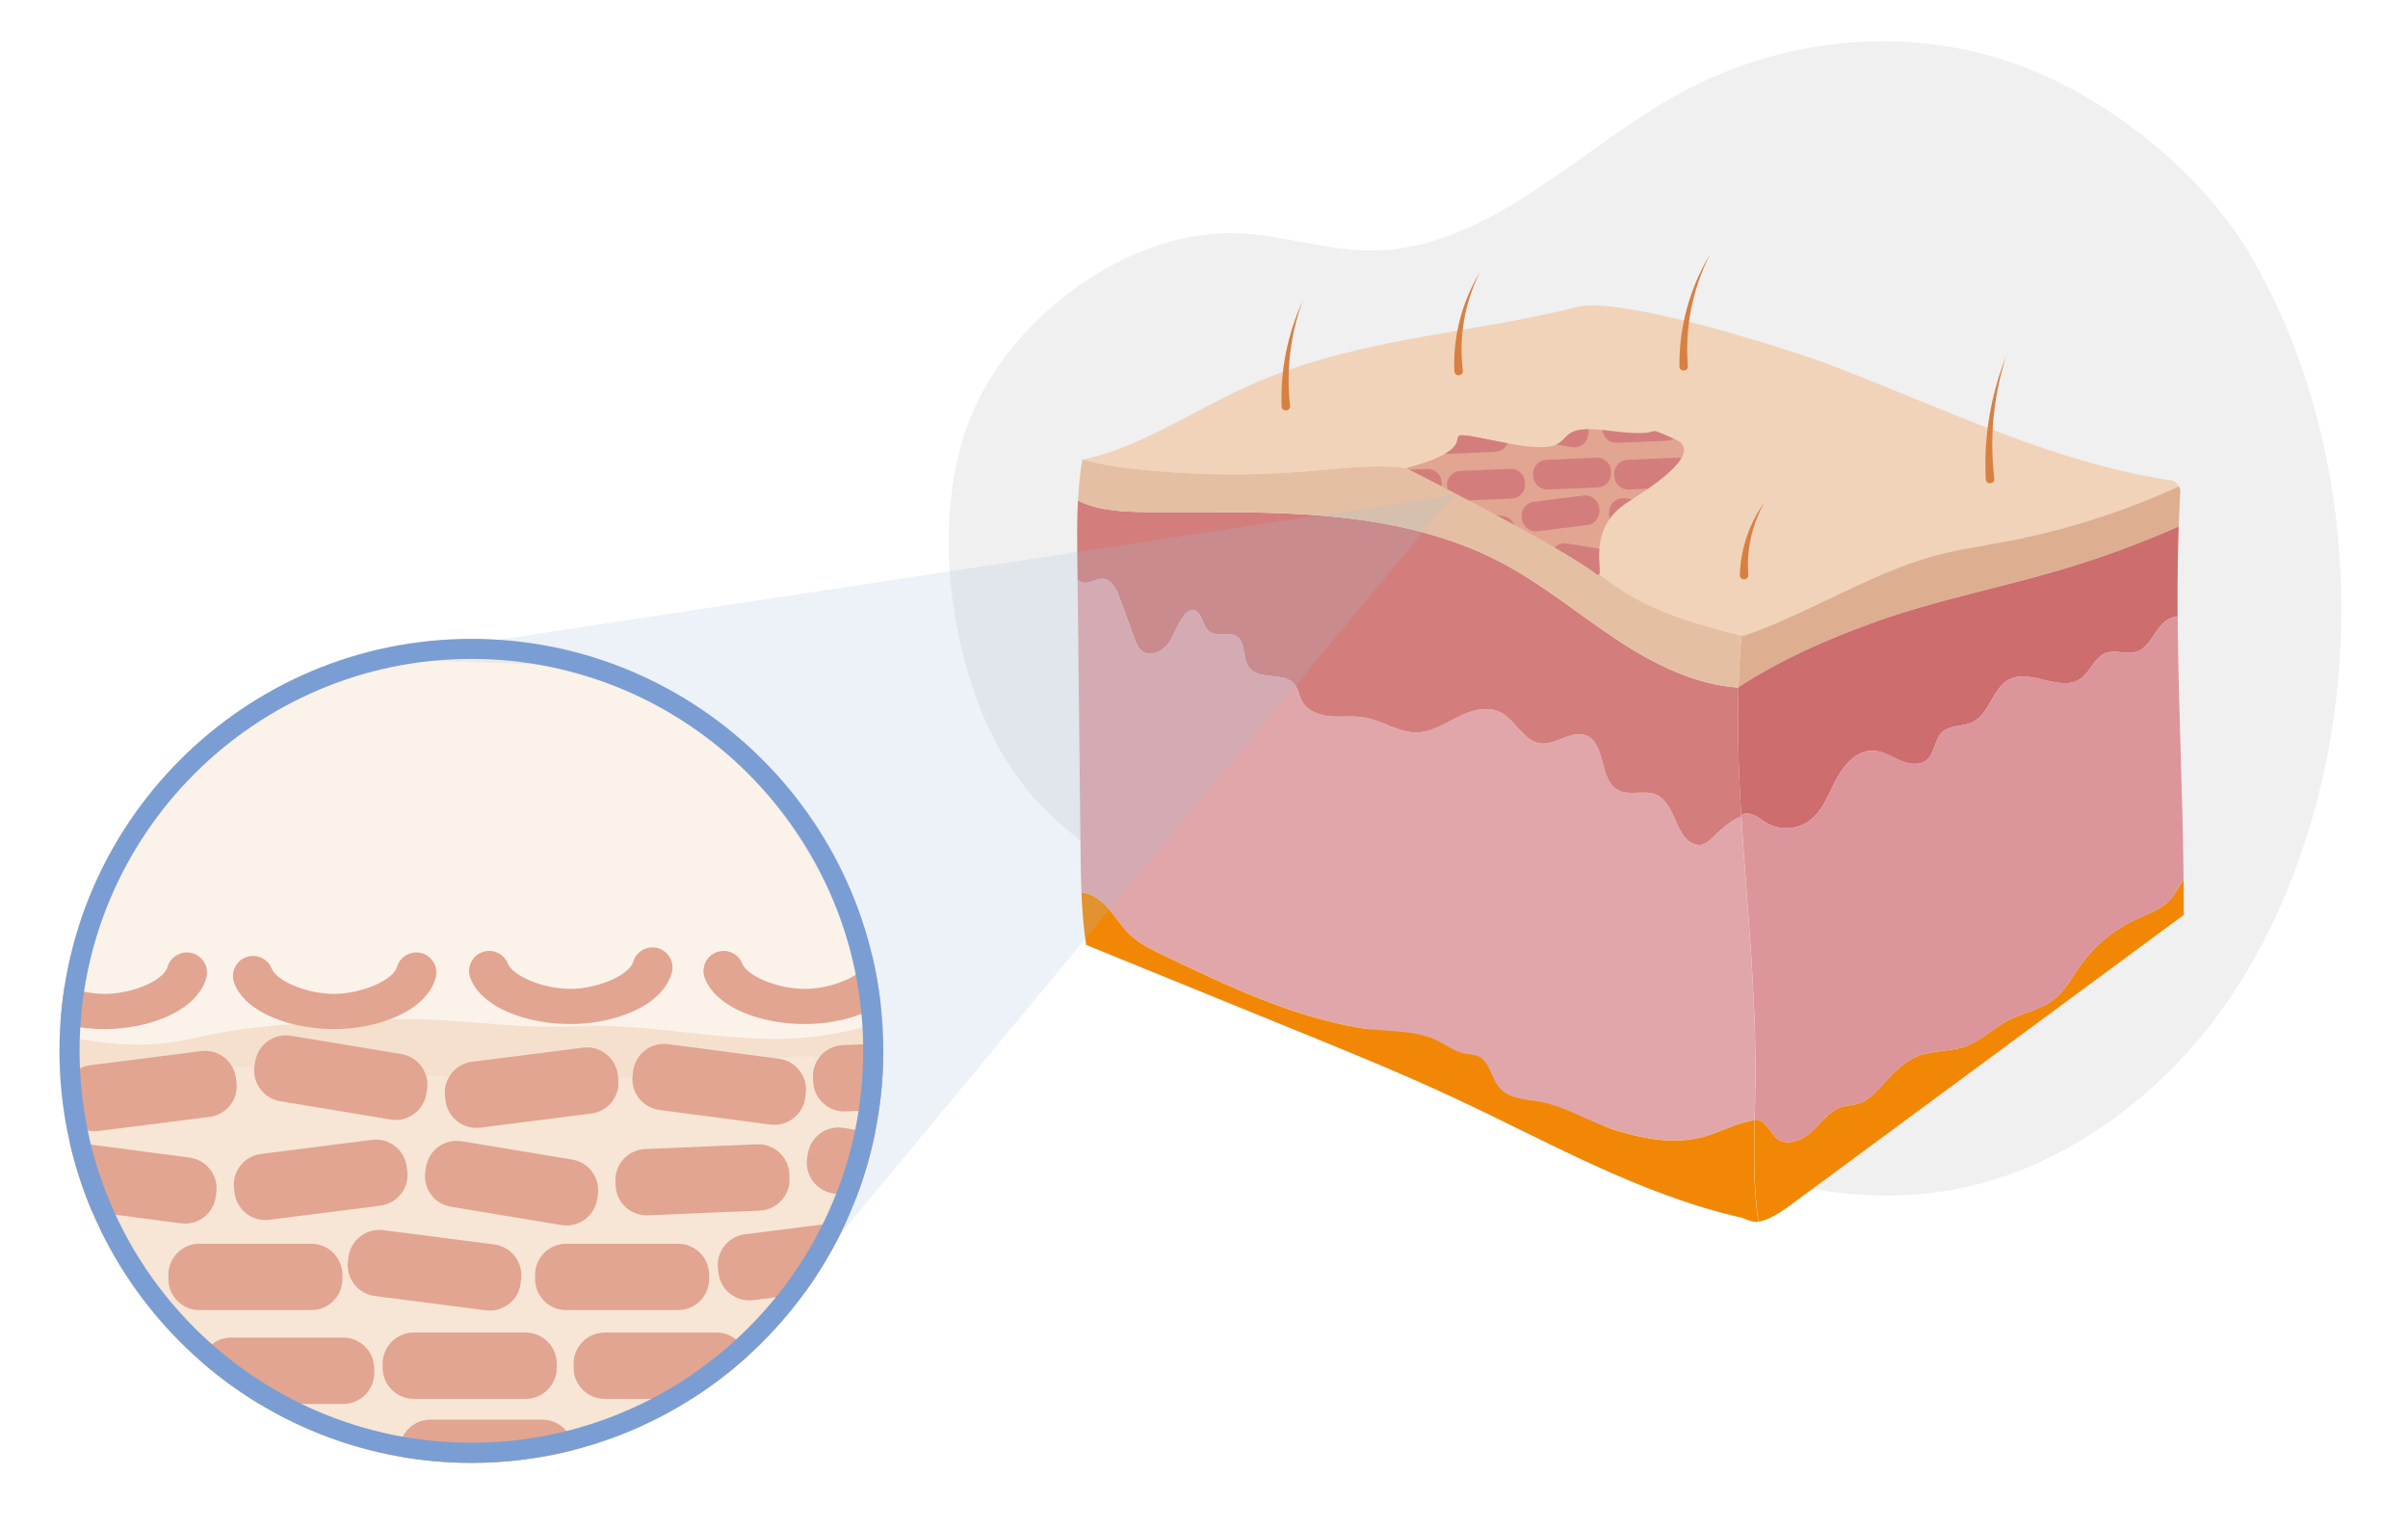 <?xml version="1.0" encoding="UTF-8"?> <svg xmlns="http://www.w3.org/2000/svg" xmlns:xlink="http://www.w3.org/1999/xlink" id="Artwork" viewBox="0 0 565.65 359.14"><defs><style>.cls-1{fill:none;}.cls-2{clip-path:url(#clippath);}.cls-3{fill:#f28705;}.cls-4,.cls-5,.cls-6{fill:#f1d3b9;}.cls-7{fill:#e5bfa3;}.cls-8{fill:#cd6d6d;}.cls-9{fill:#ddaf90;}.cls-10{fill:#d37e7c;}.cls-11{fill:#dc959b;}.cls-12{fill:#e1a591;}.cls-13{fill:#e1a6a9;}.cls-14{fill:#d78042;}.cls-15{fill:#7a9ed3;}.cls-16{fill:#a0bfda;}.cls-16,.cls-17{opacity:.2;}.cls-17{fill:#b4b4b5;}.cls-5{opacity:.6;}.cls-6{opacity:.3;}</style><clipPath id="clippath"><path class="cls-1" d="m374.74,134.64c3.33,2.54-3.49-9.78,7.68-16.76,11.17-6.98,16.33-12.4,11.17-14.67-9.54-4.19,0,0-16.06-2.1-16.06-2.1-3.49,6.98-24.44,2.79-20.95-4.19,0,0-22.76,6.02,0,0,35.57,17.96,44.41,24.71Z"></path></clipPath></defs><circle class="cls-1" cx="110.73" cy="246.78" r="92.04"></circle><path class="cls-17" d="m483.39,270.82c28.77-15.2,48.9-41.59,59.68-78.38,12.26-41.85,8.72-93.08-14.56-132.72-9.92-16.89-29.45-34.18-50.65-43.01-28.09-11.69-60.43-8.44-86.59,7.1-22.77,13.53-43.89,35.69-70.37,35.02-9.58-.24-18.9-3.3-28.46-3.96-25.02-1.74-51.49,16.73-62.68,39.18-11.18,22.45-7.82,55.61,3.1,78.19,10.92,22.58,30.52,32.19,52.84,43.64,13.15,6.74,27.25,11.46,40.39,18.23,23.99,12.35,41.72,18.14,65.15,31.53,9.96,5.69,19.72,10.96,31.01,13,11.29,2.04,35.07,5.97,61.14-7.81Z"></path><path class="cls-4" d="m307.69,110.65c7.54-.65,15.14-1.71,22.64-.71,4.8.64,9.46,2.11,13.96,3.92,5.56,2.24,10.91,5.03,15.82,8.48,7.72,5.42,14.29,12.44,22.39,17.28,8.23,4.92,17.65,7.38,26.93,9.78,14.64-4.98,29.21-14.33,44.07-18.61,5.76-1.66,11.72-2.47,17.6-3.58,14.05-2.65,27.76-7.04,40.76-12.99-.38-.74-1.09-1.29-1.97-1.42-26.78-4.04-51.6-16.1-78.55-26.56-7.55-2.93-15.91-5.4-23.67-7.71-11.62-3.45-30.72-8.02-36.74-6.52-26.28,6.56-50.99,7.2-75.9,17.82-13.49,5.75-26.28,15-40.62,18.1,3.61,1.14,7.4,1.69,11.16,2.12,13.97,1.61,28.1,1.82,42.1.61Z"></path><path class="cls-14" d="m466.48,112.57c-.53-9.88,1.15-19.79,4.75-28.84-2.97,9.28-3.92,19.14-2.76,28.67.14,1.35-1.89,1.53-1.99.17h0Z"></path><path class="cls-14" d="m408.69,135.02c.19-6.19,2.28-12.19,5.79-17.04-2.96,5.21-4.26,11.23-3.79,17,.08,1.39-2.01,1.44-2,.05h0Z"></path><path class="cls-14" d="m394.5,86.05c-.09-9.32,2.47-18.53,7.21-26.33-4.16,8.12-5.96,17.33-5.22,26.24.08,1.36-1.96,1.46-2,.09h0Z"></path><path class="cls-14" d="m341.64,87.18c-.34-8.18,1.79-16.32,5.94-23.14-3.57,7.14-4.93,15.25-3.95,22.97.14,1.36-1.91,1.54-1.99.17h0Z"></path><path class="cls-14" d="m301.05,95.44c-.3-8.54,1.43-17.06,4.92-24.68-2.88,7.88-3.87,16.36-2.93,24.53.13,1.36-1.92,1.52-1.99.15h0Z"></path><path class="cls-9" d="m484.34,133.73c9.36-2.78,18.53-6.16,27.46-10.11.09-2.69.21-5.39.36-8.08.03-.48-.08-.94-.29-1.34-13,5.95-26.71,10.34-40.76,12.99-5.89,1.11-11.85,1.93-17.6,3.58-14.86,4.28-29.43,13.63-44.07,18.61-.12-.03-.23-.06-.35-.09-.36,4.02-.58,8.05-.7,12.08,9.78-6.4,21.07-11.37,32.05-15.31,14.32-5.13,29.33-8.01,43.91-12.34Z"></path><path class="cls-8" d="m411.98,191.41c1.13.49,2.08,1.32,3.15,1.93,2.96,1.69,6.88,1.51,9.68-.42,3.25-2.25,4.66-6.26,6.47-9.77,1.82-3.51,4.91-7.07,8.86-6.86,2.2.12,4.14,1.4,6.16,2.29,2.02.89,4.57,1.32,6.27-.08,1.97-1.62,1.82-4.87,3.69-6.59,1.84-1.69,4.78-1.22,7.04-2.27,4.08-1.91,4.67-8.01,8.68-10.06,5.11-2.62,12.02,3.11,16.74-.17,2.32-1.61,3.2-4.97,5.83-6.01,2.31-.91,5.02.41,7.38-.37,2.12-.7,3.34-2.85,4.59-4.71,1.18-1.77,2.93-3.56,5.01-3.49-.05-7.07.01-14.13.26-21.2-8.93,3.95-18.1,7.33-27.46,10.11-14.58,4.33-29.59,7.2-43.91,12.34-10.98,3.93-22.27,8.91-32.05,15.31-.3,9.97.05,19.96.64,29.95.88-.43,2.02-.32,2.95.08Z"></path><path class="cls-3" d="m501.33,216.1c-4.96,2.36-9.31,5.99-12.51,10.45-2.06,2.86-3.71,6.13-6.52,8.27-3.11,2.37-7.2,3-10.66,4.82-3.44,1.8-6.25,4.75-9.89,6.07-3.57,1.3-7.6.9-11.14,2.26-3.43,1.33-6.03,4.15-8.5,6.87-1.66,1.83-3.46,3.73-5.84,4.4-1.16.33-2.39.34-3.54.68-2.96.87-4.86,3.65-7.11,5.76-2.25,2.12-5.93,3.62-8.29,1.62-.88-.74-1.38-1.84-2.16-2.68-.76-.83-2.04-2.13-2.98-1.55-.16,7.74-.22,16.23.89,23.85,2.48-.44,5.23-2.24,7.26-3.73,30.88-22.78,61.76-45.56,92.64-68.34,0-2.72,0-5.45-.03-8.17-1.02,1.16-1.71,2.74-2.68,3.99-2.14,2.79-5.74,3.92-8.92,5.42Z"></path><path class="cls-11" d="m506.53,148.31c-1.24,1.86-2.46,4.01-4.59,4.71-2.36.78-5.07-.54-7.38.37-2.63,1.04-3.51,4.4-5.83,6.01-4.72,3.27-11.63-2.45-16.74.17-4.01,2.05-4.6,8.15-8.68,10.06-2.26,1.06-5.2.59-7.04,2.27-1.88,1.72-1.72,4.97-3.69,6.59-1.7,1.4-4.26.96-6.27.08-2.02-.89-3.95-2.17-6.16-2.29-3.95-.21-7.04,3.35-8.86,6.86-1.82,3.51-3.22,7.52-6.47,9.77-2.8,1.94-6.72,2.11-9.68.42-1.07-.61-2.02-1.44-3.15-1.93-.93-.4-2.07-.51-2.95-.08,1.23,20.7,3.51,41.44,3.33,62.17-.03,3.43-.11,6.13-.18,9.58.94-.58,2.22.73,2.98,1.55.78.85,1.28,1.94,2.16,2.68,2.36,1.99,6.04.49,8.29-1.62,2.25-2.12,4.15-4.9,7.11-5.76,1.15-.34,2.38-.35,3.54-.68,2.38-.67,4.18-2.58,5.84-4.4,2.48-2.72,5.07-5.55,8.5-6.87,3.54-1.37,7.57-.97,11.14-2.26,3.65-1.32,6.46-4.27,9.89-6.07,3.47-1.81,7.55-2.45,10.66-4.82,2.81-2.14,4.46-5.4,6.52-8.27,3.2-4.46,7.55-8.09,12.51-10.45,3.18-1.51,6.78-2.63,8.92-5.42.96-1.25,1.66-2.83,2.68-3.99-.19-20.65-1.25-41.26-1.39-61.87-2.08-.07-3.83,1.72-5.01,3.49Z"></path><path class="cls-10" d="m255.65,136.81c1.19-.28,2.31-1,3.53-.88,1.97.19,3.03,2.35,3.71,4.2,1.22,3.31,2.44,6.63,3.67,9.94.39,1.05.81,2.15,1.7,2.83,1.97,1.52,4.94.05,6.35-2s2.02-4.6,3.64-6.49c.49-.57,1.14-1.11,1.9-1.11,2.22-.03,2.13,3.62,3.88,4.99,1.71,1.35,4.45-.05,6.33,1.05,2.39,1.4,1.4,5.28,3.09,7.47,2.4,3.09,8.26.86,10.68,3.93.88,1.11,1.01,2.64,1.67,3.89,1.24,2.36,4.1,3.4,6.76,3.61,2.66.21,5.36-.18,7.99.27,4.2.73,7.95,3.58,12.21,3.51,3.44-.05,6.52-2.01,9.59-3.56,3.08-1.55,6.77-2.74,9.89-1.27,3.73,1.76,5.56,6.89,9.65,7.4,3.62.45,7.13-3.14,10.56-1.9,4.88,1.76,3.05,10.42,7.61,12.88,2.69,1.45,6.2-.14,9,1.09,4.8,2.11,4.42,10.83,9.58,11.74,2.32.41,3.66-1.94,5.5-3.41,1.23-.99,2.58-2.36,4.9-3.26-.61-10.09-.96-20.18-.66-30.25-10.3-.7-19.95-5.56-28.59-11.27-9.02-5.96-17.39-12.96-26.95-18.02-12.47-6.6-26.54-9.65-40.59-10.94-14.05-1.29-28.18-.9-42.29-.99-5.7-.04-11.62-.21-16.75-2.68-.23,4.54-.19,9.1-.14,13.65.02,1.64.04,3.28.05,4.91.53.63,1.64.87,2.52.66Z"></path><path class="cls-7" d="m312.25,121.25c14.04,1.29,28.12,4.35,40.59,10.94,9.56,5.06,17.93,12.06,26.95,18.02,8.65,5.71,18.29,10.57,28.59,11.27.12-4.06.34-8.13.71-12.19-9.17-2.37-18.46-4.83-26.58-9.69-8.1-4.84-14.67-11.85-22.39-17.28-4.91-3.45-10.26-6.23-15.82-8.48-4.49-1.81-9.15-3.28-13.96-3.92-7.5-.99-15.1.06-22.64.71-14.01,1.21-28.14,1-42.1-.61-3.77-.44-7.55-.98-11.16-2.12-.07.02-.14.04-.21.05-.54,3.18-.84,6.39-1,9.62,5.13,2.47,11.04,2.65,16.75,2.68,14.1.09,28.24-.31,42.29.99Z"></path><path class="cls-13" d="m265.15,219.23c2.37,2.34,5.43,3.82,8.44,5.25,14.69,7.02,29.61,14.11,45.66,16.87,6.02,1.03,12.32,1.5,17.71,4.37,2,1.07,3.9,2.47,6.13,2.87.96.17,1.96.15,2.87.5,2.98,1.16,3.23,5.33,5.38,7.69,2.05,2.25,5.41,2.51,8.42,2.95,6.83,1.01,13.28,3.71,19.89,5.72,6.61,2.01,13.72,3.34,20.39,1.54,4.11-1.11,7.93-3.36,12.13-3.93.07-3.2.16-6.39.18-9.58.18-20.59-2.08-41.2-3.31-61.77-2.32.9-3.66,2.27-4.9,3.26-1.84,1.47-3.18,3.82-5.5,3.41-5.16-.91-4.78-9.63-9.58-11.74-2.8-1.23-6.31.36-9-1.09-4.56-2.46-2.74-11.12-7.61-12.88-3.43-1.24-6.94,2.34-10.56,1.9-4.1-.51-5.92-5.63-9.65-7.4-3.11-1.47-6.81-.28-9.89,1.27-3.08,1.55-6.15,3.51-9.59,3.56-4.26.07-8.01-2.78-12.21-3.51-2.63-.46-5.33-.06-7.99-.27-2.66-.21-5.52-1.25-6.76-3.61-.66-1.26-.79-2.78-1.67-3.89-2.42-3.07-8.28-.84-10.68-3.93-1.7-2.19-.7-6.07-3.09-7.47-1.88-1.1-4.61.3-6.33-1.05-1.75-1.37-1.66-5.02-3.88-4.99-.76,0-1.4.54-1.9,1.11-1.62,1.89-2.23,4.44-3.64,6.49s-4.38,3.53-6.35,2c-.88-.68-1.31-1.79-1.7-2.83-1.22-3.31-2.44-6.63-3.67-9.94-.68-1.86-1.74-4.02-3.71-4.2-1.22-.12-2.34.6-3.53.88-.88.21-1.99-.03-2.52-.66.23,20.83.45,41.66.68,62.5.04,3.64.08,7.3.23,10.94,2.22.19,4.31,1.58,5.87,3.26,1.88,2.02,3.27,4.46,5.24,6.4Z"></path><path class="cls-3" d="m412.17,263.08c-4.19.57-8.02,2.82-12.13,3.93-6.67,1.8-13.78.47-20.39-1.54-6.61-2.01-12.02-5.87-18.85-6.88-3.01-.44-6.38-.7-8.42-2.95-2.15-2.37-2.4-6.54-5.38-7.69-.91-.35-1.91-.33-2.87-.5-2.23-.4-4.13-1.8-6.13-2.87-5.39-2.88-12.73-2.18-18.75-3.22-16.05-2.75-30.97-9.85-45.66-16.87-3-1.44-6.07-2.91-8.44-5.25-1.96-1.94-3.36-4.38-5.24-6.4-1.56-1.67-3.65-3.07-5.87-3.26.17,4.12.48,8.24,1.09,12.32,16.38,6.67,32.65,13.3,49.03,19.97,12.56,5.11,25.13,10.23,37.42,15.96,22.17,10.34,43.72,22.78,67.59,28.14,2.19.96,3.19,1.05,3.88.96-1.15-7.86-1.06-15.86-.89-23.85Z"></path><path class="cls-16" d="m87.38,154.72l254.08-38.47-160.15,192.97,10.7-17.24,9.67-28.62c10.73-36.22-16.92-83.11-49.5-100.29l-24.4-6.97-40.4-1.38Z"></path><path class="cls-5" d="m207.49,246.78c0,53.36-43.41,96.76-96.76,96.76S13.97,300.14,13.97,246.78c0-1.2.02-2.41.08-3.6,10.48,2.05,20.51,3.27,31.4.67,15.07-3.61,28.84-3.58,44.49-4.4,15.71-.81,29.35,2.34,44.62,1.55,15.25-.79,30.15,2.58,45.43,2.95,9.75.24,18.61-1.23,27.26-4.04.17,2.26.25,4.55.25,6.87Z"></path><path class="cls-6" d="m13.97,246.61c0-53.27,43.41-96.59,96.76-96.59s96.76,43.32,96.76,96.59c0,1.2-.02,2.4-.08,3.59-10.48-2.05-20.51-3.26-31.4-.67-15.07,3.6-28.84,3.57-44.49,4.39-15.71.81-29.35-2.33-44.62-1.55-15.25.79-30.15-2.58-45.43-2.94-9.75-.24-18.61,1.23-27.26,4.03-.17-2.26-.25-4.55-.25-6.85Z"></path><path class="cls-12" d="m46.85,292.09h26.28c4.03,0,7.3,3.27,7.3,7.3v.97c0,4.03-3.27,7.3-7.3,7.3h-26.28c-4.03,0-7.3-3.27-7.3-7.3v-.98c0-4.03,3.27-7.3,7.3-7.3Z"></path><path class="cls-12" d="m140.26,281.68c-.66,3.98-4.42,6.67-8.4,6.01l-25.93-4.3c-3.98-.66-6.67-4.42-6.01-8.4l.16-.96c.66-3.98,4.42-6.67,8.4-6.01l25.93,4.3c3.98.66,6.67,4.42,6.01,8.4l-.16.96Z"></path><path class="cls-12" d="m205.56,266.11c-1.06,5.18-2.53,10.21-4.39,15.06l-4.74-.79-.81-.13c-3.98-.66-6.67-4.43-6.01-8.4l.16-.96c.65-3.98,4.41-6.67,8.39-6.01l2.72.45,4.67.78Z"></path><path class="cls-12" d="m100.14,256.9c-.66,3.98-4.42,6.67-8.4,6.01l-25.93-4.3c-3.98-.66-6.67-4.42-6.01-8.4l.16-.96c.66-3.98,4.42-6.67,8.4-6.01l25.93,4.3c3.98.66,6.67,4.42,6.01,8.4l-.16.96Z"></path><path class="cls-12" d="m95.67,274.98c.51,4-2.32,7.65-6.33,8.16l-26.08,3.31c-4,.51-7.65-2.32-8.16-6.32l-.12-.97c-.51-4,2.32-7.65,6.32-8.16l26.08-3.31c4-.51,7.66,2.32,8.16,6.32l.12.97Z"></path><path class="cls-12" d="m198.8,286.85c-2.74,6.01-6.09,11.69-9.96,16.97l-6.6.84-5.3.67c-4,.51-7.65-2.32-8.15-6.32l-.13-.97c-.51-4,2.32-7.66,6.32-8.17l18.24-2.31,5.57-.71Z"></path><path class="cls-12" d="m55.55,254.13c.51,4-2.32,7.65-6.32,8.16l-26.08,3.31c-4,.51-7.65-2.32-8.16-6.32l-.12-.96c-.51-4,2.32-7.66,6.32-8.16l26.07-3.31c4-.51,7.66,2.32,8.16,6.32l.12.97Z"></path><path class="cls-12" d="m145.23,253.34c.51,4-2.33,7.65-6.33,8.16l-26.07,3.31c-4,.51-7.65-2.32-8.16-6.33l-.12-.97c-.51-4,2.32-7.66,6.33-8.16l26.08-3.31c4-.51,7.65,2.32,8.16,6.32l.12.97Z"></path><path class="cls-12" d="m50.82,280.04l-.13.97c-.53,3.99-4.19,6.81-8.19,6.28l-15.37-2.02-5.5-.72c-2.19-5.16-3.95-10.54-5.23-16.11.67-.1,1.36-.12,2.06-.02l2.88.38,23.18,3.06c4,.52,6.81,4.19,6.29,8.19Z"></path><path class="cls-12" d="m185.46,276.7c.17,4.03-2.96,7.43-6.99,7.6l-26.26,1.1c-4.03.17-7.43-2.96-7.6-6.99l-.04-.97c-.17-4.03,2.96-7.43,6.99-7.6l26.26-1.1c4.03-.17,7.43,2.96,7.6,6.99l.04.97Z"></path><path class="cls-12" d="m207.49,246.78c0,4.72-.34,9.36-1,13.9l-4.8.2-3.07.13c-4.02.17-7.43-2.96-7.6-6.99l-.05-.98c-.16-4.03,2.96-7.42,7-7.6l4.78-.2,4.72-.2c.02.58.02,1.16.02,1.73Z"></path><path class="cls-12" d="m189.15,257.8c-.53,4-4.19,6.81-8.19,6.29l-26.06-3.43c-4-.53-6.81-4.2-6.29-8.19l.13-.97c.52-4,4.19-6.81,8.19-6.29l26.06,3.43c4,.53,6.81,4.19,6.29,8.19l-.13.97Z"></path><path class="cls-12" d="m122.29,301.41c-.52,4-4.18,6.82-8.18,6.31l-26.07-3.37c-4-.52-6.82-4.18-6.3-8.18l.12-.97c.52-4,4.18-6.82,8.18-6.31l26.07,3.37c4,.52,6.82,4.18,6.3,8.18l-.13.97Z"></path><path class="cls-12" d="m132.99,292.09h26.29c4.03,0,7.3,3.27,7.3,7.3v.97c0,4.03-3.27,7.3-7.3,7.3h-26.28c-4.03,0-7.3-3.27-7.3-7.3v-.97c0-4.03,3.27-7.3,7.3-7.3Z"></path><path class="cls-12" d="m87.91,321.43v.97c0,4.04-3.27,7.3-7.3,7.3h-19.7c-4.85-2.92-9.43-6.25-13.68-9.96.36-1.63,1.3-3.04,2.56-4.04,1.24-.99,2.82-1.58,4.52-1.58h26.29c4.04,0,7.3,3.27,7.3,7.3Z"></path><path class="cls-12" d="m97.19,312.94h26.28c4.03,0,7.3,3.27,7.3,7.3v.97c0,4.03-3.27,7.3-7.3,7.3h-26.28c-4.03,0-7.3-3.27-7.3-7.3v-.97c0-4.03,3.27-7.3,7.3-7.3Z"></path><path class="cls-12" d="m175.45,318.66c-4.03,3.63-8.38,6.95-12.99,9.86h-20.41c-4.04,0-7.3-3.27-7.3-7.3v-.97c0-4.04,3.27-7.3,7.3-7.3h26.28c1.75,0,3.35.61,4.6,1.63,1.25,1.03,2.16,2.46,2.53,4.08Z"></path><path class="cls-12" d="m134.7,340.53c-7.67,1.97-15.69,3.01-23.97,3.01-5.76,0-11.4-.51-16.89-1.47-.02-.13-.02-.26-.02-.39v-.98c0-1.18.28-2.3.79-3.29,1.19-2.38,3.66-4.01,6.51-4.01h26.29c2.28,0,4.31,1.04,5.65,2.68.99,1.22,1.6,2.77,1.63,4.46Z"></path><path class="cls-12" d="m78.47,241.67c-9.78,0-20.6-3.6-23.42-10.71-.96-2.42.23-5.17,2.65-6.13,2.42-.96,5.17.23,6.13,2.65,1.14,2.88,8.19,5.93,14.64,5.93s13.88-3.22,14.78-6.33c.73-2.5,3.35-3.94,5.85-3.22,2.5.73,3.94,3.35,3.22,5.85-2.25,7.74-13.44,11.96-23.85,11.96Z"></path><path class="cls-12" d="m48.44,229.7c-2.25,7.74-13.44,11.97-23.85,11.97-1.9,0-3.82-.13-5.73-.4-1.58-.22-3.15-.54-4.66-.96.19-2.99.52-5.92.99-8.83,1.38.58,2.94,1.06,4.56,1.41,1.58.33,3.23.52,4.85.52,6.62,0,13.88-3.22,14.77-6.34.73-2.5,3.35-3.94,5.85-3.21,2.5.72,3.94,3.34,3.22,5.84Z"></path><path class="cls-12" d="m133.94,240.49c-9.78,0-20.6-3.6-23.42-10.71-.96-2.42.23-5.17,2.65-6.13,2.42-.96,5.17.23,6.13,2.65,1.13,2.87,8.19,5.93,14.64,5.93s13.88-3.22,14.78-6.33c.73-2.5,3.35-3.94,5.85-3.22,2.5.73,3.94,3.35,3.22,5.85-2.25,7.74-13.44,11.96-23.85,11.96Z"></path><path class="cls-12" d="m206.87,235.83c-1.36.88-2.88,1.64-4.51,2.28-4.05,1.57-8.78,2.38-13.36,2.38-9.78,0-20.6-3.6-23.42-10.72-.95-2.42.24-5.17,2.66-6.12,2.42-.95,5.17.22,6.13,2.66,1.14,2.87,8.19,5.92,14.64,5.92,4.43,0,9.12-1.44,12.03-3.32,1.45-.93,2.45-1.98,2.76-3.02.2-.7.55-1.31,1-1.82.93,3.83,1.63,7.75,2.08,11.75Z"></path><path class="cls-15" d="m110.73,343.55c-53.36,0-96.76-43.41-96.76-96.76s43.41-96.76,96.76-96.76,96.76,43.41,96.76,96.76-43.41,96.76-96.76,96.76Zm0-188.81c-50.75,0-92.04,41.29-92.04,92.04s41.29,92.04,92.04,92.04,92.04-41.29,92.04-92.04-41.29-92.04-92.04-92.04Z"></path><path class="cls-12" d="m374.74,134.64c3.33,2.54-3.49-9.78,7.68-16.76,11.17-6.98,16.33-12.4,11.17-14.67-9.54-4.19,0,0-16.06-2.1-16.06-2.1-3.49,6.98-24.44,2.79-20.95-4.19,0,0-22.76,6.02,0,0,35.57,17.96,44.41,24.71Z"></path><g class="cls-2"><path class="cls-10" d="m373.05,102.32c-.3,1.78-1.98,2.99-3.76,2.69l-11.62-1.93c-1.78-.3-2.99-1.98-2.69-3.76l.07-.43c.3-1.78,1.98-2.99,3.76-2.69l11.62,1.93c1.78.3,2.99,1.98,2.69,3.76l-.07.43Z"></path><path class="cls-10" d="m394.73,100.09c.08,1.81-1.33,3.33-3.13,3.41l-11.77.49c-1.81.07-3.33-1.33-3.41-3.13l-.02-.44c-.08-1.8,1.33-3.33,3.13-3.41l11.77-.49c1.81-.08,3.33,1.33,3.41,3.13l.02.43Z"></path><path class="cls-10" d="m360.69,117.08h11.78c1.81,0,3.27,1.47,3.27,3.27v.43c0,1.81-1.47,3.27-3.27,3.27h-11.77c-1.81,0-3.27-1.47-3.27-3.27v-.44c0-1.81,1.47-3.27,3.27-3.27Z" transform="translate(-12.26 47.09) rotate(-7.23)"></path><path class="cls-10" d="m379.19,111.39c-.08-1.81,1.33-3.33,3.13-3.41l11.77-.49c1.81-.07,3.33,1.33,3.41,3.13l.02.44c.08,1.8-1.33,3.33-3.13,3.41l-11.77.49c-1.81.08-3.33-1.33-3.41-3.13l-.02-.43Z"></path><path class="cls-10" d="m360.14,111.39c-.08-1.81,1.33-3.33,3.13-3.41l11.77-.49c1.81-.07,3.33,1.33,3.41,3.13l.02.44c.08,1.8-1.33,3.33-3.13,3.41l-11.77.49c-1.81.08-3.33-1.33-3.41-3.13l-.02-.43Z"></path><path class="cls-10" d="m386.9,112.11h.44c1.81,0,3.27,1.47,3.27,3.27v11.78c0,1.81-1.47,3.27-3.27,3.27h-.44c-1.81,0-3.27-1.47-3.27-3.27v-11.77c0-1.81,1.47-3.27,3.27-3.27Z" transform="translate(216.39 489.26) rotate(-82.51)"></path><path class="cls-10" d="m382.3,133.74c-.3,1.78-1.98,2.99-3.76,2.69l-11.62-1.93c-1.78-.3-2.99-1.98-2.69-3.76l.07-.43c.3-1.78,1.98-2.99,3.76-2.69l11.62,1.93c1.78.3,2.99,1.98,2.69,3.76l-.07.43Z"></path><path class="cls-10" d="m354.4,102.7c.08,1.81-1.33,3.33-3.13,3.41l-11.77.49c-1.81.07-3.33-1.33-3.41-3.13l-.02-.44c-.08-1.8,1.33-3.33,3.13-3.41l11.77-.49c1.81-.08,3.33,1.33,3.41,3.13l.02.43Z"></path><path class="cls-10" d="m320.89,119.69h11.78c1.81,0,3.27,1.47,3.27,3.27v.43c0,1.81-1.47,3.27-3.27,3.27h-11.77c-1.81,0-3.27-1.47-3.27-3.27v-.44c0-1.81,1.47-3.27,3.27-3.27Z" transform="translate(-12.9 42.1) rotate(-7.23)"></path><path class="cls-10" d="m339.91,114.01c-.08-1.81,1.33-3.33,3.13-3.41l11.77-.49c1.81-.07,3.33,1.33,3.41,3.13l.02.44c.08,1.8-1.33,3.33-3.13,3.41l-11.77.49c-1.81.08-3.33-1.33-3.41-3.13l-.02-.43Z"></path><path class="cls-10" d="m320.33,114.01c-.08-1.81,1.33-3.33,3.13-3.41l11.77-.49c1.81-.07,3.33,1.33,3.41,3.13l.02.44c.08,1.8-1.33,3.33-3.13,3.41l-11.77.49c-1.81.08-3.33-1.33-3.41-3.13l-.02-.43Z"></path><path class="cls-10" d="m346.57,114.73h.44c1.81,0,3.27,1.47,3.27,3.27v11.78c0,1.81-1.47,3.27-3.27,3.27h-.43c-1.81,0-3.27-1.47-3.27-3.27v-11.78c0-1.81,1.47-3.27,3.27-3.27Z" transform="translate(178.72 451.55) rotate(-82.51)"></path></g></svg> 